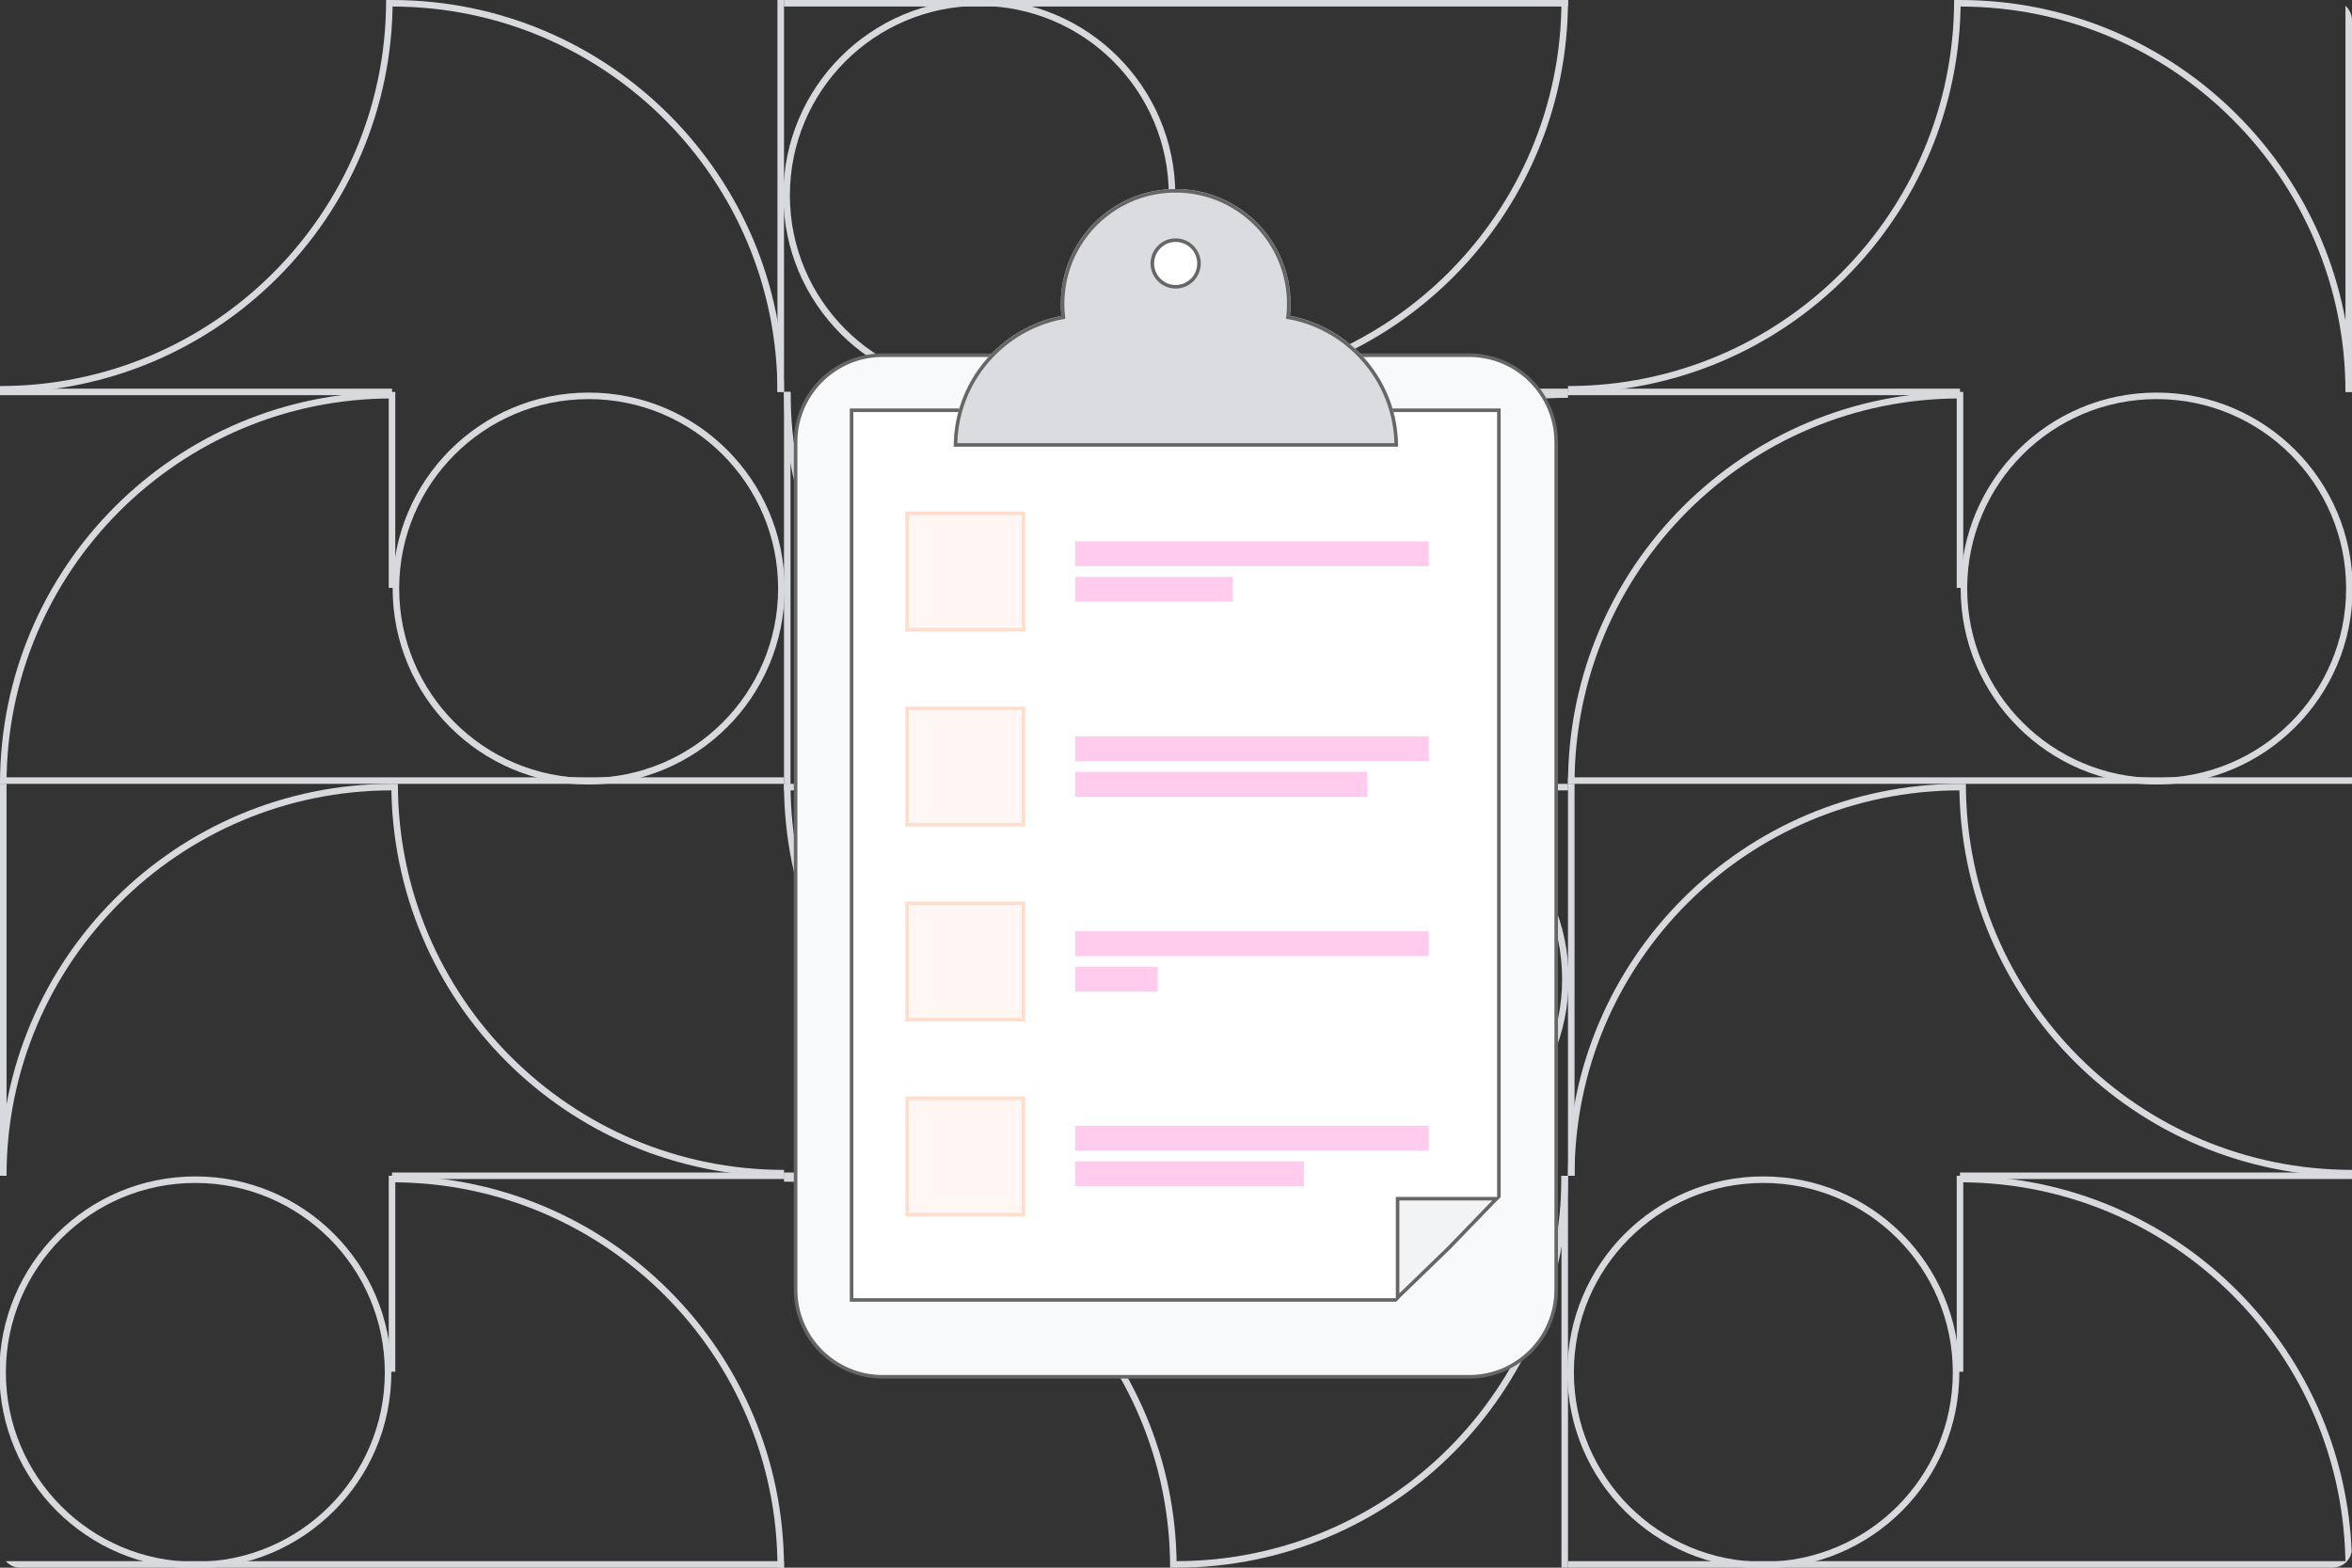 <?xml version="1.0" encoding="UTF-8" standalone="no"?>
<svg:svg
   width="360"
   height="240"
   viewBox="0 0 360 240"
   version="1.1"
   id="svg969"
   sodipodi:docname="https://web.dev/static/blog/new-patterns-for-amazing-apps/image/clip.svg"
   inkscape:version="1.2.1 (9c6d41e, 2022-07-14)"
   xmlns:inkscape="http://www.inkscape.org/namespaces/inkscape"
   xmlns:sodipodi="http://sodipodi.sourceforge.net/DTD/sodipodi-0.dtd"
   xmlns:svg="http://www.w3.org/2000/svg">
  <svg:rect x="0" y="0" width="360" height="240" fill="#333333" stroke="none"/>
  <sodipodi:namedview
     id="namedview971"
     pagecolor="#ffffff"
     bordercolor="#000000"
     borderopacity="0.25"
     inkscape:showpageshadow="2"
     inkscape:pageopacity="0.0"
     inkscape:pagecheckerboard="0"
     inkscape:deskcolor="#d1d1d1"
     showgrid="false"
     inkscape:zoom="3.4611111"
     inkscape:cx="137.23917"
     inkscape:cy="120.04815"
     inkscape:window-width="1390"
     inkscape:window-height="1205"
     inkscape:window-x="585"
     inkscape:window-y="87"
     inkscape:window-maximized="0"
     inkscape:current-layer="svg969" />
  <script />
  <svg:defs
     id="defs866">
    <svg:style
       id="style861">.cls-1,.cls-2,.cls-3,.cls-4,.cls-5{fill:none;}.cls-6{clip-path:url(#clippath);}.cls-2{stroke-linecap:square;}.cls-2,.cls-5{stroke:#d7d9dd;}.cls-3,.cls-7,.cls-4,.cls-8,.cls-9,.cls-10,.cls-11,.cls-12,.cls-13,.cls-14,.cls-15,.cls-16,.cls-17{stroke-width:.75px;}.cls-3,.cls-8,.cls-9,.cls-10,.cls-11,.cls-12,.cls-15,.cls-16,.cls-17{stroke:#5f6368;}.cls-3,.cls-8,.cls-17{stroke-linecap:round;stroke-linejoin:round;}.cls-18,.cls-9{fill:rgba(255,102,204,.55);}.cls-7{fill:rgba(102,204,255,.4);}.cls-7,.cls-4,.cls-9,.cls-10,.cls-11,.cls-12,.cls-13,.cls-14,.cls-15,.cls-16{stroke-miterlimit:10;}.cls-7,.cls-14{stroke:#6cf;}.cls-4,.cls-13{stroke:#c6f;}.cls-8{fill:#f6c;opacity:.4;}.cls-10{fill:#6cf;}.cls-11{fill:#fde;}.cls-12,.cls-13{fill:#fdf;}.cls-14,.cls-16{fill:#cef;}.cls-15{fill:#c6f;}.cls-17{fill:#fff;}</svg:style>
    <svg:clipPath
       id="clippath">
      <svg:rect
         class="cls-1"
         width="360"
         height="240"
         rx="3"
         ry="3"
         id="rect863" />
    </svg:clipPath>
    <svg:mask
       id="a"
       fill="#ffffff">
      <svg:path
         fill-rule="evenodd"
         clip-rule="evenodd"
         d="M 2256.62,946.336 C 2257.53,937.515 2258,928.562 2258,919.5 2258,776.734 2142.27,661 1999.5,661 1856.73,661 1741,776.734 1741,919.5 c 0,9.127 0.47,18.143 1.4,27.025 C 1604.27,973.388 1500,1095.02 1500,1241 h 1000 c 0,-146.33 -104.76,-268.187 -243.38,-294.664 z"
         id="path457" />
    </svg:mask>
  </svg:defs>
  <svg:g
     id="Layer_2">
    <svg:g
       class="cls-6"
       clip-path="url(#clippath)"
       id="g966">
      <svg:g
         id="g964">
        <svg:line
           class="cls-2"
           x1="60"
           y1="60.5"
           x2="60"
           y2="89.5"
           id="line868" />
        <svg:line
           class="cls-2"
           x1=".5"
           y1="60"
           x2="59.5"
           y2="60"
           id="line870" />
        <svg:line
           class="cls-2"
           x1=".5"
           y1="119.5"
           x2="119.5"
           y2="119.5"
           id="line872" />
        <svg:line
           class="cls-2"
           x1="119.5"
           y1=".5"
           x2="119.5"
           y2="59.5"
           id="line874" />
        <svg:path
           class="cls-5"
           d="M59.6,0c0,32.92-26.68,59.6-59.6,59.6"
           id="path876" />
        <svg:path
           class="cls-5"
           d="M119.5,60C119.5,27.14,92.86,.5,60,.5"
           id="path878" />
        <svg:path
           class="cls-5"
           d="M.5,120c0-32.86,26.64-59.5,59.5-59.5"
           id="path880" />
        <svg:circle
           class="cls-5"
           cx="90.1"
           cy="90.1"
           r="29.5"
           id="circle882" />
        <svg:line
           class="cls-2"
           x1="180"
           y1="59.5"
           x2="180"
           y2="30.5"
           id="line884" />
        <svg:line
           class="cls-2"
           x1="239.5"
           y1="60"
           x2="180.5"
           y2="60"
           id="line886" />
        <svg:line
           class="cls-2"
           x1="239.5"
           y1=".5"
           x2="120.5"
           y2=".5"
           id="line888" />
        <svg:line
           class="cls-2"
           x1="120.5"
           y1="119.5"
           x2="120.5"
           y2="60.5"
           id="line890" />
        <svg:path
           class="cls-5"
           d="M180.4,120c0-32.92,26.68-59.6,59.6-59.6"
           id="path892" />
        <svg:path
           class="cls-5"
           d="M120.5,60c0,32.86,26.64,59.5,59.5,59.5"
           id="path894" />
        <svg:path
           class="cls-5"
           d="M239.5,0c0,32.86-26.64,59.5-59.5,59.5"
           id="path896" />
        <svg:circle
           class="cls-5"
           cx="149.9"
           cy="29.9"
           r="29.5"
           id="circle898" />
        <svg:line
           class="cls-2"
           x1="300"
           y1="60.5"
           x2="300"
           y2="89.5"
           id="line900" />
        <svg:line
           class="cls-2"
           x1="240.5"
           y1="60"
           x2="299.5"
           y2="60"
           id="line902" />
        <svg:line
           class="cls-2"
           x1="240.5"
           y1="119.5"
           x2="359.5"
           y2="119.5"
           id="line904" />
        <svg:line
           class="cls-2"
           x1="359.5"
           y1=".5"
           x2="359.5"
           y2="59.5"
           id="line906" />
        <svg:path
           class="cls-5"
           d="M299.6,0c0,32.92-26.68,59.6-59.6,59.6"
           id="path908" />
        <svg:path
           class="cls-5"
           d="M359.5,60c0-32.86-26.64-59.5-59.5-59.5"
           id="path910" />
        <svg:path
           class="cls-5"
           d="M240.5,120c0-32.86,26.64-59.5,59.5-59.5"
           id="path912" />
        <svg:circle
           class="cls-5"
           cx="330.1"
           cy="90.1"
           r="29.5"
           id="circle914" />
        <svg:line
           class="cls-2"
           x1="60"
           y1="180.5"
           x2="60"
           y2="209.5"
           id="line916" />
        <svg:line
           class="cls-2"
           x1="119.5"
           y1="180"
           x2="60.5"
           y2="180"
           id="line918" />
        <svg:line
           class="cls-2"
           x1="119.5"
           y1="239.5"
           x2=".5"
           y2="239.5"
           id="line920" />
        <svg:line
           class="cls-2"
           x1=".5"
           y1="120.5"
           x2=".5"
           y2="179.5"
           id="line922" />
        <svg:path
           class="cls-5"
           d="M60.4,120c0,32.92,26.68,59.6,59.6,59.6"
           id="path924" />
        <svg:path
           class="cls-5"
           d="M.5,180c0-32.86,26.64-59.5,59.5-59.5"
           id="path926" />
        <svg:path
           class="cls-5"
           d="M119.5,240c0-32.86-26.64-59.5-59.5-59.5"
           id="path928" />
        <svg:circle
           class="cls-5"
           cx="29.9"
           cy="210.1"
           r="29.5"
           id="circle930" />
        <svg:line
           class="cls-2"
           x1="180"
           y1="179.5"
           x2="180"
           y2="150.5"
           id="line932" />
        <svg:line
           class="cls-2"
           x1="120.5"
           y1="180"
           x2="179.5"
           y2="180"
           id="line934" />
        <svg:line
           class="cls-2"
           x1="120.5"
           y1="120.5"
           x2="239.5"
           y2="120.5"
           id="line936" />
        <svg:line
           class="cls-2"
           x1="239.5"
           y1="239.5"
           x2="239.5"
           y2="180.5"
           id="line938" />
        <svg:path
           class="cls-5"
           d="M179.6,240c0-32.92-26.68-59.6-59.6-59.6"
           id="path940" />
        <svg:path
           class="cls-5"
           d="M239.5,180c0,32.86-26.64,59.5-59.5,59.5"
           id="path942" />
        <svg:path
           class="cls-5"
           d="M120.5,120c0,32.86,26.64,59.5,59.5,59.5"
           id="path944" />
        <svg:circle
           class="cls-5"
           cx="210.1"
           cy="149.9"
           r="29.5"
           id="circle946" />
        <svg:line
           class="cls-2"
           x1="300"
           y1="180.5"
           x2="300"
           y2="209.5"
           id="line948" />
        <svg:line
           class="cls-2"
           x1="359.5"
           y1="180"
           x2="300.5"
           y2="180"
           id="line950" />
        <svg:line
           class="cls-2"
           x1="359.5"
           y1="239.5"
           x2="240.5"
           y2="239.5"
           id="line952" />
        <svg:line
           class="cls-2"
           x1="240.5"
           y1="120.5"
           x2="240.5"
           y2="179.5"
           id="line954" />
        <svg:path
           class="cls-5"
           d="M300.4,120c0,32.92,26.68,59.6,59.6,59.6"
           id="path956" />
        <svg:path
           class="cls-5"
           d="M240.5,180c0-32.86,26.64-59.5,59.5-59.5"
           id="path958" />
        <svg:path
           class="cls-5"
           d="M359.5,240c0-32.86-26.64-59.5-59.5-59.5"
           id="path960" />
        <svg:circle
           class="cls-5"
           cx="269.9"
           cy="210.1"
           r="29.5"
           id="circle962" />
      </svg:g>
    </svg:g>
  </svg:g>
  <svg:g
     id="g1033"
     transform="matrix(0.068,0,0,0.068,172.086,118.031)">
    <svg:path
       d="m -739.852,-740.107 c 0,-108.25 87.75,-196 196,-196 h 1320 c 108.25,0 196,87.75 196,196 v 1908 c 0,108.25 -87.75,196 -196,196 h -1320 c -108.25,0 -196,-87.75 -196,-196 z"
       fill="#f8f9fa"
       stroke="#666666"
       stroke-width="8"
       id="path453" />
    <svg:path
       d="m -613.852,-812.107 h 1457 v 2003 h -1457 z"
       fill="#ffffff"
       stroke="#666666"
       stroke-width="8"
       id="path455" />
    <svg:path
       fill-rule="evenodd"
       clip-rule="evenodd"
       d="m 372.768,-1024.772 c 0.91,-8.821 1.38,-17.774 1.38,-26.836 0,-142.766 -115.73,-258.5 -258.5,-258.5 -142.77,0 -258.5,115.734 -258.5,258.5 0,9.127 0.47,18.143 1.4,27.025 -138.13,26.863 -242.4,148.495 -242.4,294.475 h 1000 c 0,-146.33 -104.76,-268.187 -243.38,-294.664 z"
       fill="#dadce0"
       id="path460" />
    <svg:path
       d="m 2256.62,946.336 -7.95,-0.821 -0.76,7.302 7.21,1.377 z m -514.22,0.189 1.52,7.853 7.19,-1.398 -0.76,-7.282 z M 1500,1241 h -8 v 8 h 8 z m 1000,0 v 8 h 8 v -8 z M 2250,919.5 c 0,8.787 -0.45,17.466 -1.33,26.015 l 15.91,1.642 c 0.94,-9.094 1.42,-18.321 1.42,-27.657 z M 1999.5,669 c 138.35,0 250.5,112.153 250.5,250.5 h 16 C 2266,772.316 2146.68,653 1999.5,653 Z M 1749,919.5 C 1749,781.153 1861.15,669 1999.5,669 V 653 C 1852.32,653 1733,772.316 1733,919.5 Z m 1.35,26.198 A 254.674,254.674 0 0 1 1749,919.5 h -16 c 0,9.403 0.49,18.695 1.44,27.852 z M 1508,1241 c 0,-142.08 101.48,-260.476 235.92,-286.622 l -3.05,-15.706 C 1599.05,966.252 1492,1091.12 1492,1241 Z m 992,-8 H 1500 v 16 H 2500 Z M 2255.12,954.194 C 2390.04,979.964 2492,1098.58 2492,1241 h 16 c 0,-150.24 -107.56,-275.338 -249.88,-302.522 z"
       fill="#666666"
       mask="url(#a)"
       id="path462"
       transform="translate(-1883.852,-1971.108)" />
    <svg:circle
       cx="115.648"
       cy="-1142.608"
       r="52.5"
       fill="#ffffff"
       stroke="#666666"
       stroke-width="8"
       id="circle464" />
    <svg:path
       fill="#fff7f3"
       stroke="#ffddcc"
       stroke-width="8"
       d="m -488.852,-580.107 h 262 v 262 h -262 z m 0,439 h 262 v 262 h -262 z m 0,439 h 262 v 262 h -262 z m 0,439 h 262 v 262 h -262 z"
       id="path466" />
    <svg:path
       fill="#ffccee"
       d="m -110.852,-517.107 h 796 v 56 h -796 z m 0,439 h 796 v 56 h -796 z m 0,439 h 796 v 56 h -796 z m 0,438 h 796 v 56 h -796 z m 0,-1236 h 355 v 56 h -355 z m 0,439 h 658 v 56 h -658 z m 0,439 h 186 v 56 h -186 z m 0,438 h 515 v 56 h -515 z"
       id="path468" />
    <svg:path
       d="m 595.148,1211.892 h 272 v -272 l -140.61,136 z"
       fill="#f8f9fa"
       id="path470" />
    <svg:path
       d="m 615.148,1185.463 v -222.57 h 222.57 l -107.4,111.17 z"
       fill="#f1f3f4"
       stroke="#666666"
       stroke-width="8"
       id="path472" />
  </svg:g>
</svg:svg>
